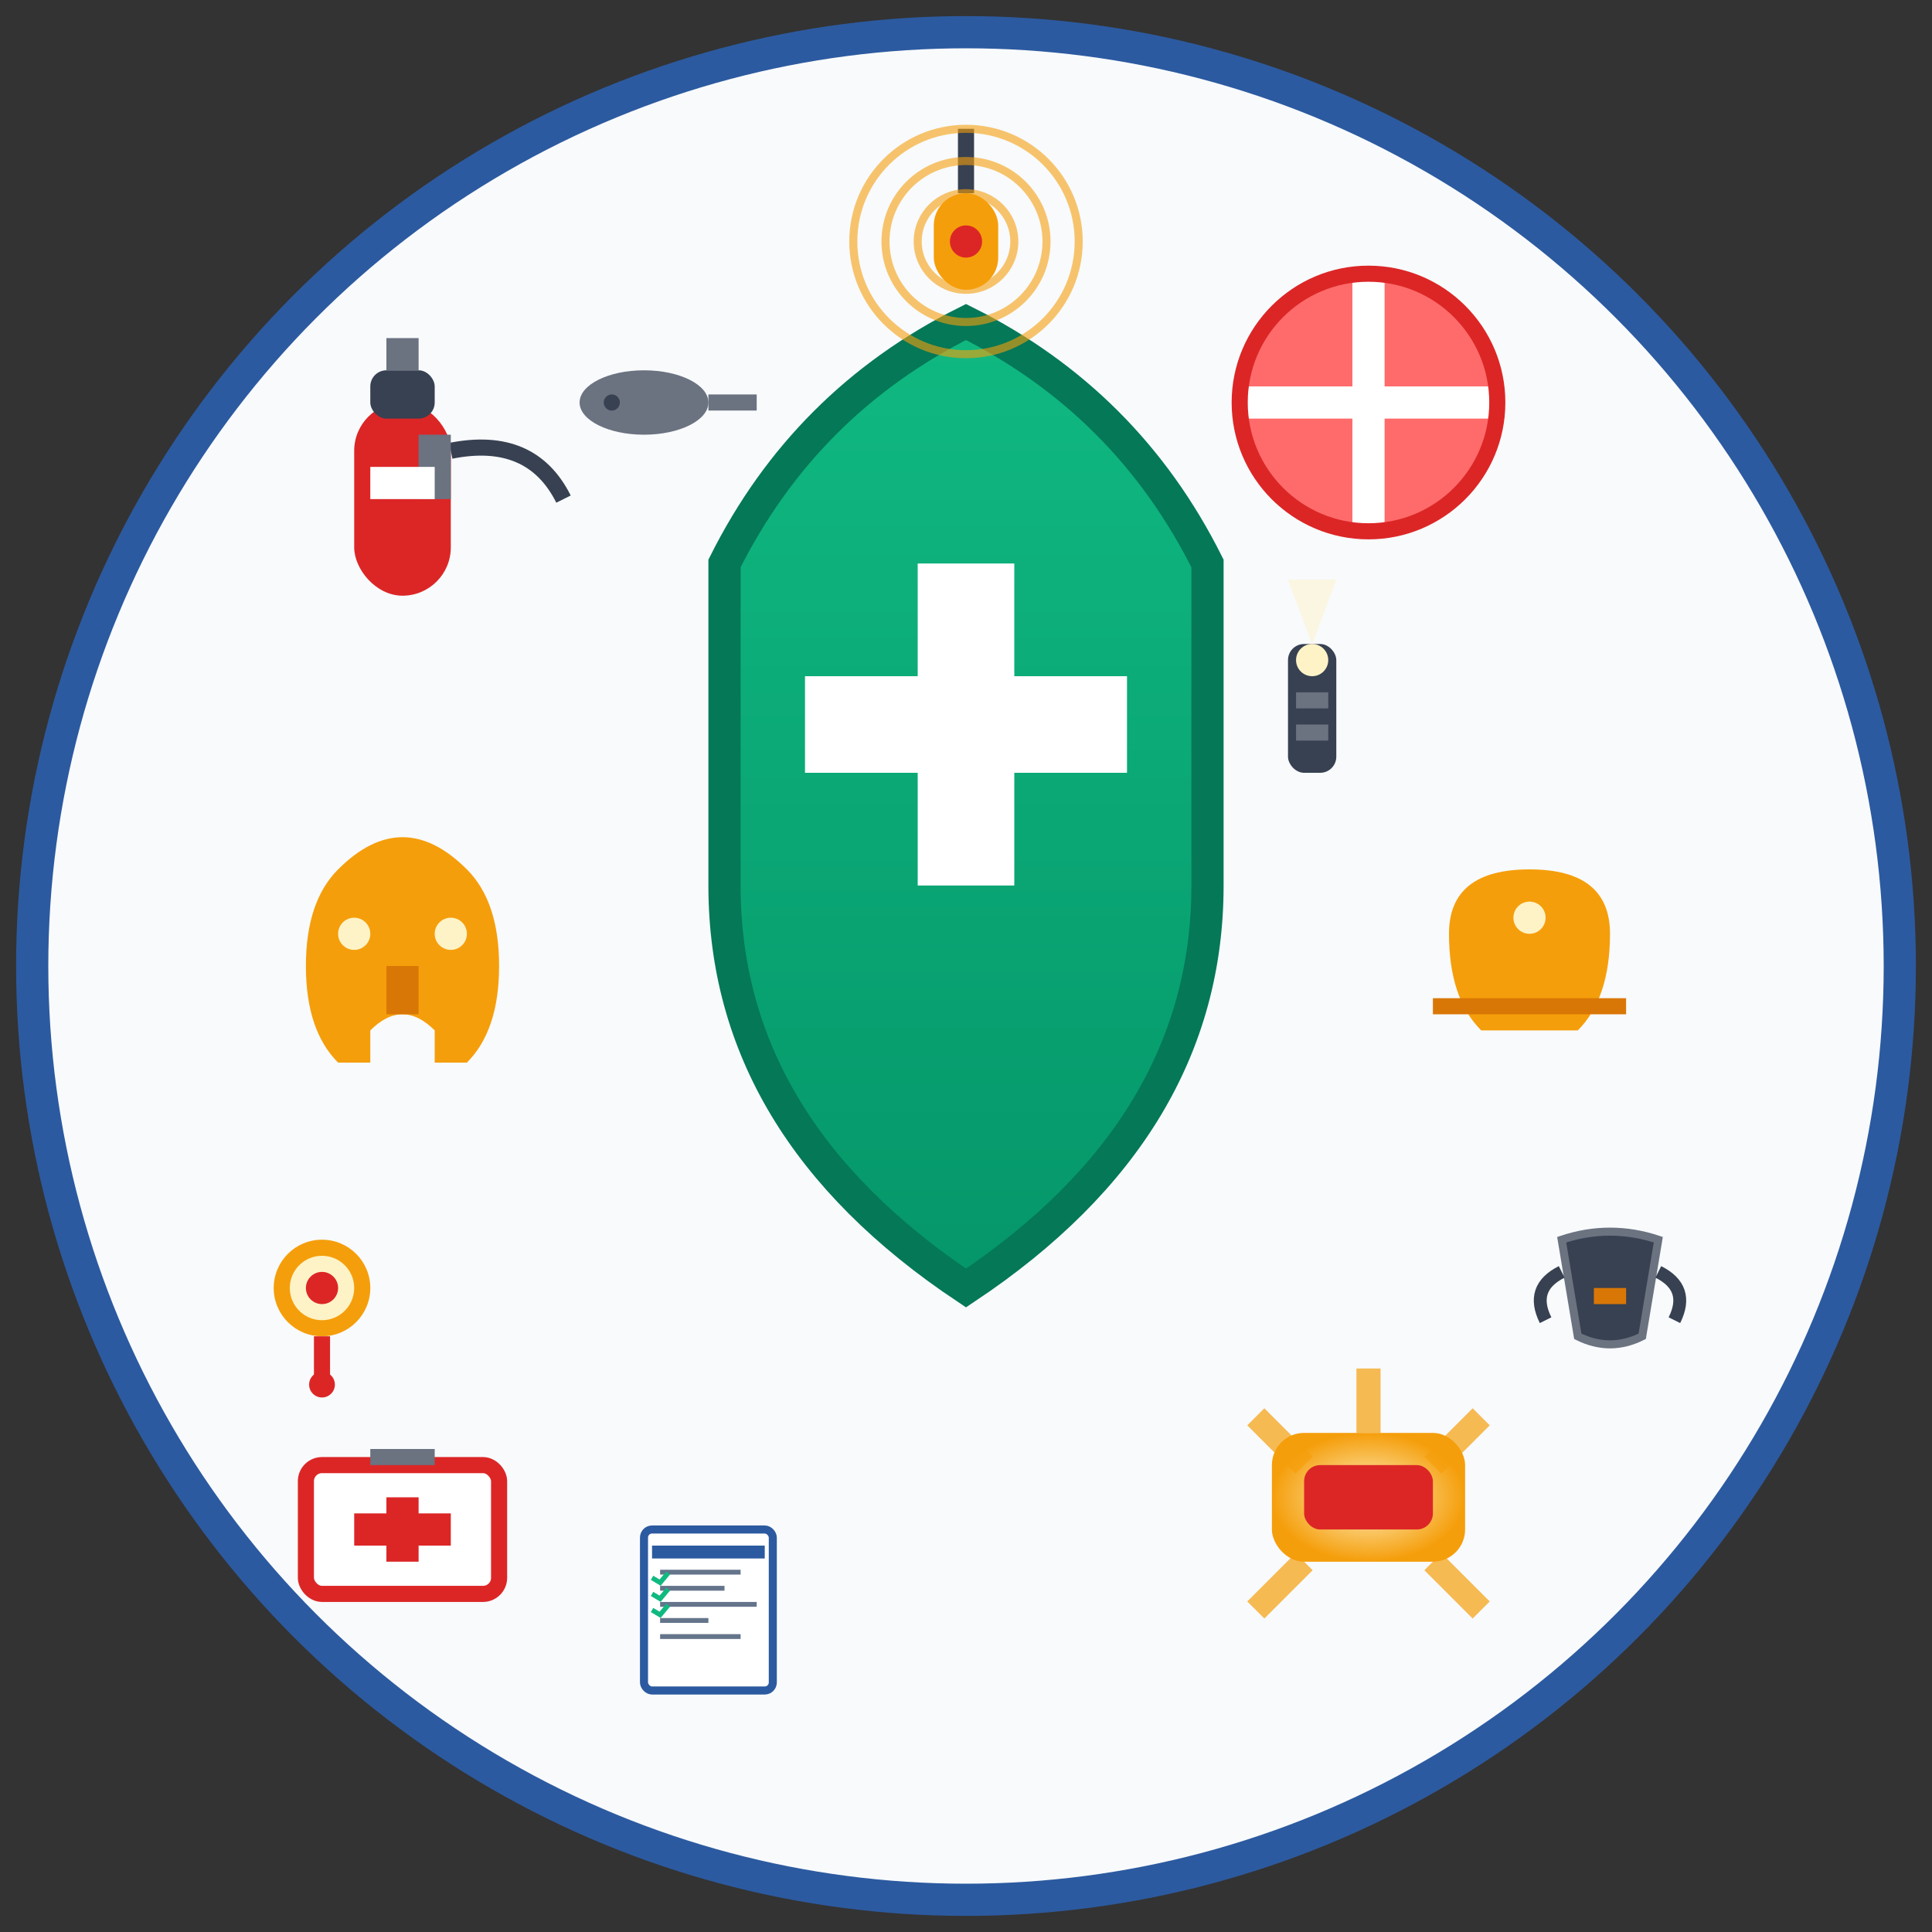 <svg width="120" height="120" viewBox="0 0 120 120" fill="none" xmlns="http://www.w3.org/2000/svg">
  <rect x="0" y="0" width="120" height="120" fill="#333333" stroke="none"/>
  <defs>
    <linearGradient id="shieldGrad" x1="0%" y1="0%" x2="0%" y2="100%">
      <stop offset="0%" style="stop-color:#10B981;stop-opacity:1" />
      <stop offset="100%" style="stop-color:#059669;stop-opacity:1" />
    </linearGradient>
    <radialGradient id="alarmGrad" cx="50%" cy="50%" r="50%">
      <stop offset="0%" style="stop-color:#FEF3C7;stop-opacity:1" />
      <stop offset="100%" style="stop-color:#F59E0B;stop-opacity:1" />
    </radialGradient>
  </defs>
  
  <!-- Background circle -->
  <circle cx="60" cy="60" r="58" fill="#F8FAFC" stroke="#2C5AA0" stroke-width="2"/>
  
  <!-- Central safety shield -->
  <path d="M60 20 Q70 25 75 35 L75 55 Q75 70 60 80 Q45 70 45 55 L45 35 Q50 25 60 20 Z" fill="url(#shieldGrad)"/>
  
  <!-- Shield border -->
  <path d="M60 20 Q70 25 75 35 L75 55 Q75 70 60 80 Q45 70 45 55 L45 35 Q50 25 60 20 Z" fill="none" stroke="#047857" stroke-width="2"/>
  
  <!-- Cross symbol on shield -->
  <rect x="57" y="35" width="6" height="20" fill="#FFFFFF"/>
  <rect x="50" y="42" width="20" height="6" fill="#FFFFFF"/>
  
  <!-- Life ring (top right) -->
  <g transform="translate(85, 25)">
    <circle cx="0" cy="0" r="8" fill="#FF6B6B"/>
    <circle cx="0" cy="0" r="4" fill="none"/>
    <rect x="-8" y="-1" width="16" height="2" fill="#FFFFFF"/>
    <rect x="-1" y="-8" width="2" height="16" fill="#FFFFFF"/>
    <circle cx="0" cy="0" r="8" fill="none" stroke="#DC2626" stroke-width="1"/>
  </g>
  
  <!-- Fire extinguisher (top left) -->
  <g transform="translate(25, 25)">
    <rect x="-3" y="0" width="6" height="12" rx="3" fill="#DC2626"/>
    <rect x="-2" y="-2" width="4" height="3" rx="1" fill="#374151"/>
    <rect x="-1" y="-4" width="2" height="2" fill="#6B7280"/>
    <!-- Hose -->
    <path d="M3 3 Q8 2 10 6" stroke="#374151" stroke-width="1" fill="none"/>
    <!-- Handle -->
    <rect x="1" y="2" width="2" height="4" fill="#6B7280"/>
    <!-- Label -->
    <rect x="-2" y="4" width="4" height="2" fill="#FFFFFF"/>
  </g>
  
  <!-- Emergency alarm/siren (bottom right) -->
  <g transform="translate(85, 95)">
    <rect x="-6" y="-6" width="12" height="8" rx="2" fill="url(#alarmGrad)"/>
    <rect x="-4" y="-4" width="8" height="4" rx="1" fill="#DC2626"/>
    <!-- Light rays -->
    <g stroke="#F59E0B" stroke-width="1.5" opacity="0.7">
      <line x1="0" y1="-6" x2="0" y2="-10"/>
      <line x1="4" y1="-4" x2="7" y2="-7"/>
      <line x1="4" y1="2" x2="7" y2="5"/>
      <line x1="-4" y1="-4" x2="-7" y2="-7"/>
      <line x1="-4" y1="2" x2="-7" y2="5"/>
    </g>
  </g>
  
  <!-- First aid kit (bottom left) -->
  <g transform="translate(25, 95)">
    <rect x="-6" y="-4" width="12" height="8" rx="1" fill="#FFFFFF" stroke="#DC2626" stroke-width="1"/>
    <!-- Red cross -->
    <rect x="-1" y="-2" width="2" height="4" fill="#DC2626"/>
    <rect x="-3" y="-1" width="6" height="2" fill="#DC2626"/>
    <!-- Handle -->
    <rect x="-2" y="-5" width="4" height="1" fill="#6B7280"/>
  </g>
  
  <!-- Safety equipment icons around shield -->
  <!-- Life jacket -->
  <g transform="translate(25, 60)">
    <path d="M-4 -6 Q-6 -4 -6 0 Q-6 4 -4 6 L-2 6 L-2 4 Q0 2 2 4 L2 6 L4 6 Q6 4 6 0 Q6 -4 4 -6 Q2 -8 0 -8 Q-2 -8 -4 -6 Z" fill="#F59E0B"/>
    <circle cx="-3" cy="-2" r="1" fill="#FEF3C7"/>
    <circle cx="3" cy="-2" r="1" fill="#FEF3C7"/>
    <rect x="-1" y="0" width="2" height="3" fill="#D97706"/>
  </g>
  
  <!-- Safety helmet -->
  <g transform="translate(95, 60)">
    <path d="M-5 -2 Q-5 -6 0 -6 Q5 -6 5 -2 Q5 2 3 4 L-3 4 Q-5 2 -5 -2 Z" fill="#F59E0B"/>
    <rect x="-6" y="2" width="12" height="1" fill="#D97706"/>
    <circle cx="0" cy="-3" r="1" fill="#FEF3C7"/>
  </g>
  
  <!-- Emergency beacon/EPIRB -->
  <g transform="translate(60, 20)">
    <rect x="-2" y="-8" width="4" height="6" rx="2" fill="#F59E0B"/>
    <circle cx="0" cy="-5" r="1" fill="#DC2626"/>
    <!-- Antenna -->
    <line x1="0" y1="-8" x2="0" y2="-12" stroke="#374151" stroke-width="1"/>
    <!-- Signal waves -->
    <g stroke="#F59E0B" stroke-width="0.5" opacity="0.6" fill="none">
      <circle cx="0" cy="-5" r="3"/>
      <circle cx="0" cy="-5" r="5"/>
      <circle cx="0" cy="-5" r="7"/>
    </g>
  </g>
  
  <!-- Emergency whistle -->
  <g transform="translate(40, 25)">
    <ellipse cx="0" cy="0" rx="4" ry="2" fill="#6B7280"/>
    <circle cx="-2" cy="0" r="0.5" fill="#374151"/>
    <rect x="4" y="-0.5" width="3" height="1" fill="#6B7280"/>
  </g>
  
  <!-- Emergency flashlight -->
  <g transform="translate(80, 40)">
    <rect x="0" y="0" width="3" height="8" rx="1" fill="#374151"/>
    <circle cx="1.5" cy="1" r="1" fill="#FEF3C7"/>
    <rect x="0.5" y="3" width="2" height="1" fill="#6B7280"/>
    <rect x="0.5" y="5" width="2" height="1" fill="#6B7280"/>
    <!-- Light beam -->
    <path d="M1.5 0 L0 -4 L3 -4 Z" fill="#FEF3C7" opacity="0.5"/>
  </g>
  
  <!-- Safety checklist -->
  <g transform="translate(40, 95)">
    <rect x="0" y="0" width="8" height="10" rx="0.5" fill="#FFFFFF" stroke="#2C5AA0" stroke-width="0.5"/>
    <rect x="0.5" y="1" width="7" height="0.8" fill="#2C5AA0"/>
    <!-- Checklist items -->
    <rect x="1" y="2.5" width="5" height="0.3" fill="#64748B"/>
    <rect x="1" y="3.5" width="4" height="0.3" fill="#64748B"/>
    <rect x="1" y="4.5" width="6" height="0.3" fill="#64748B"/>
    <rect x="1" y="5.5" width="3" height="0.3" fill="#64748B"/>
    <rect x="1" y="6.5" width="5" height="0.3" fill="#64748B"/>
    <!-- Checkmarks -->
    <path d="M0.5 3 L1 3.3 L1.5 2.7" stroke="#10B981" stroke-width="0.3" fill="none"/>
    <path d="M0.5 4 L1 4.3 L1.5 3.7" stroke="#10B981" stroke-width="0.3" fill="none"/>
    <path d="M0.5 5 L1 5.3 L1.5 4.7" stroke="#10B981" stroke-width="0.3" fill="none"/>
  </g>
  
  <!-- Man overboard device -->
  <g transform="translate(20, 80)">
    <circle cx="0" cy="0" r="3" fill="#F59E0B"/>
    <circle cx="0" cy="0" r="2" fill="#FEF3C7"/>
    <circle cx="0" cy="0" r="1" fill="#DC2626"/>
    <!-- Activation pull -->
    <rect x="-0.5" y="3" width="1" height="3" fill="#DC2626"/>
    <circle cx="0" cy="6" r="0.8" fill="#DC2626"/>
  </g>
  
  <!-- Safety harness -->
  <g transform="translate(100, 80)">
    <path d="M-3 -3 Q0 -4 3 -3 L2 3 Q0 4 -2 3 Z" fill="#374151" stroke="#6B7280" stroke-width="0.5"/>
    <!-- Buckle -->
    <rect x="-1" y="0" width="2" height="1" fill="#D97706"/>
    <!-- Straps -->
    <path d="M-3 -1 Q-5 0 -4 2" stroke="#374151" stroke-width="0.8" fill="none"/>
    <path d="M3 -1 Q5 0 4 2" stroke="#374151" stroke-width="0.8" fill="none"/>
  </g>
</svg>
